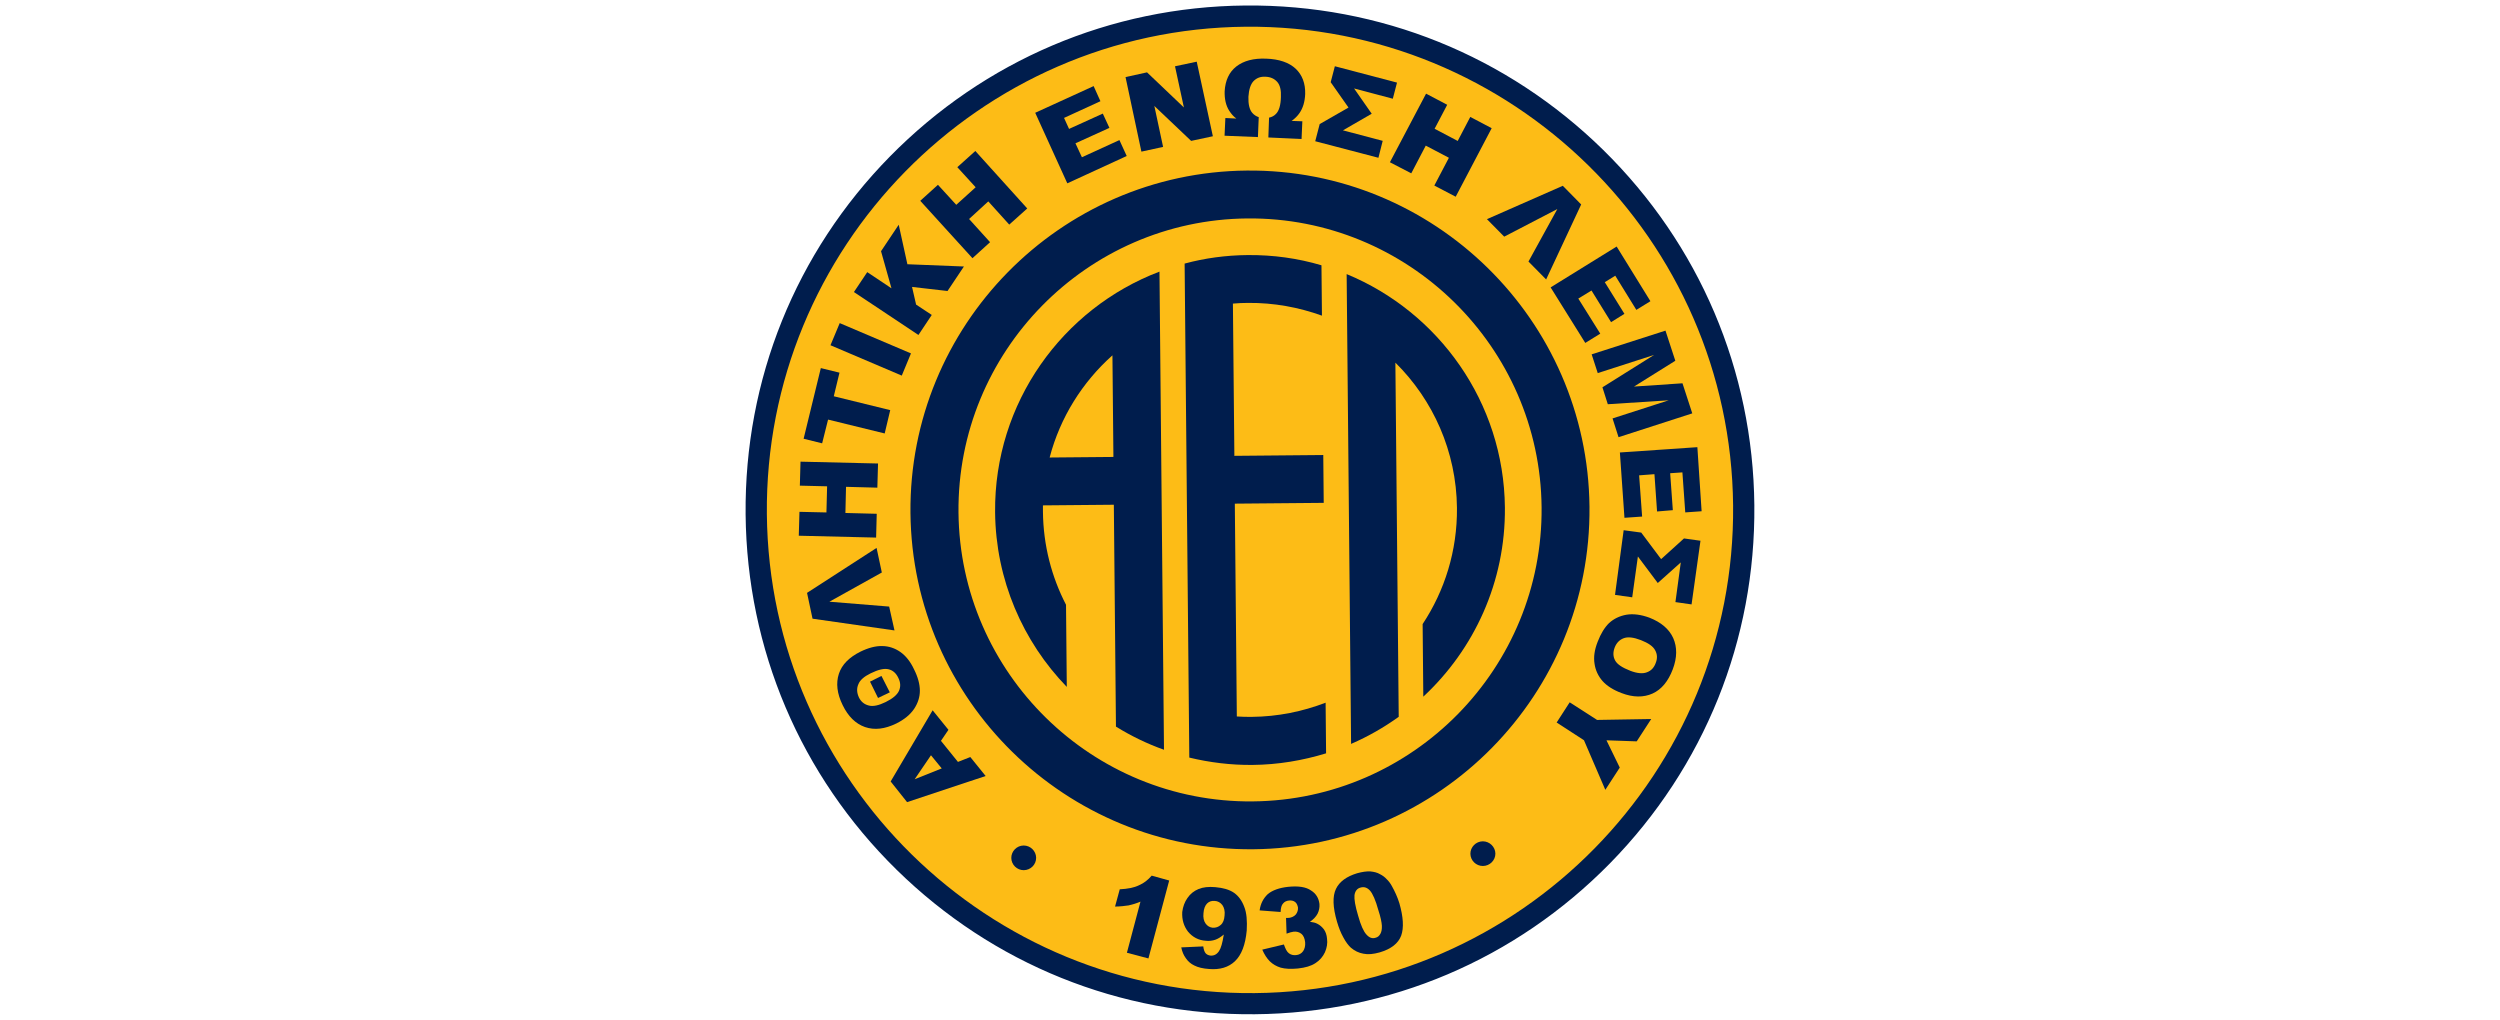 <?xml version="1.0" encoding="utf-8"?>
<svg xmlns="http://www.w3.org/2000/svg" width="152" height="62" viewBox="0 0 152 62" fill="none">
<g clip-path="url(#clip0_127_86)">
<path d="M106.041 30.725C106.198 47.318 92.875 60.891 76.285 61.042C59.693 61.193 46.117 47.866 45.959 31.274C45.802 14.683 59.124 1.109 75.717 0.958C92.307 0.807 105.884 14.135 106.041 30.725Z" fill="#FDBC16"/>
<path d="M97.479 9.12C91.635 3.386 83.903 0.26 75.711 0.335C67.514 0.409 59.849 3.677 54.107 9.515C48.37 15.355 45.256 23.084 45.333 31.279C45.411 39.467 48.67 47.148 54.516 52.883C60.366 58.62 68.09 61.741 76.291 61.666C84.486 61.592 92.154 58.33 97.889 52.488C103.628 46.632 106.741 38.9 106.664 30.719C106.587 22.537 103.327 14.866 97.479 9.12H97.479ZM76.279 60.381C60.081 60.529 46.779 47.468 46.625 31.267C46.472 15.068 59.525 1.773 75.723 1.625C91.916 1.477 105.22 14.532 105.373 30.731C105.526 46.931 92.472 60.233 76.279 60.381Z" fill="#001D4D"/>
<path d="M96.641 30.81C96.534 19.439 87.181 10.266 75.806 10.37C64.426 10.474 55.249 19.815 55.356 31.187C55.464 42.57 64.817 51.738 76.196 51.635C87.571 51.531 96.749 42.194 96.641 30.81ZM76.169 48.726C66.394 48.815 58.368 40.929 58.276 31.16C58.184 21.396 66.059 13.37 75.834 13.281C85.599 13.192 93.636 21.072 93.729 30.836C93.821 40.605 85.935 48.636 76.169 48.725V48.726Z" fill="#001D4D"/>
<path d="M58.244 46.325L57.21 45.043L57.665 44.373L56.704 43.186L54.152 47.513L55.15 48.769L59.927 47.181L58.995 46.028L58.244 46.324L58.244 46.325ZM55.611 47.379L56.603 45.92L57.257 46.72L55.611 47.379Z" fill="#001D4D"/>
<path d="M54.061 36.88L50.427 36.584L53.615 34.808L53.296 33.313L49.068 36.046L49.402 37.616L54.385 38.33L54.061 36.88Z" fill="#001D4D"/>
<path d="M53.305 31.238L51.401 31.189L51.438 29.599L53.343 29.65L53.384 28.181L48.671 28.069L48.631 29.527L50.288 29.568L50.247 31.157L48.607 31.119L48.566 32.572L53.268 32.685L53.305 31.238Z" fill="#001D4D"/>
<path d="M50.347 25.511L53.789 26.354L54.126 24.936L50.694 24.093L51.041 22.658L49.906 22.38L48.86 26.675L49.986 26.954L50.347 25.511Z" fill="#001D4D"/>
<path d="M55.387 21.487L51.055 19.645L50.493 20.991L54.828 22.837L55.387 21.487Z" fill="#001D4D"/>
<path d="M56.651 19.149L55.699 18.52L55.452 17.445L57.61 17.693L58.606 16.203L55.169 16.066L54.642 13.664L53.567 15.274L54.202 17.53L52.728 16.546L51.919 17.756L55.841 20.366L56.651 19.149Z" fill="#001D4D"/>
<path d="M60.196 14.725L58.92 13.315L60.088 12.245L61.362 13.656L62.456 12.675L59.3 9.18L58.205 10.165L59.32 11.386L58.14 12.453L57.027 11.236L55.952 12.209L59.125 15.698L60.196 14.725Z" fill="#001D4D"/>
<path d="M68.504 9.485L68.061 8.517L65.78 9.56L65.387 8.713L67.452 7.775L67.05 6.906L64.998 7.838L64.694 7.169L66.906 6.154L66.493 5.234L62.941 6.857L64.892 11.146L68.504 9.485Z" fill="#001D4D"/>
<path d="M85.805 10.538L86.686 8.854L88.093 9.593L87.207 11.281L88.506 11.961L90.694 7.794L89.393 7.109L88.629 8.57L87.224 7.829L87.99 6.371L86.705 5.694L84.506 9.865L85.805 10.538Z" fill="#001D4D"/>
<path d="M91.456 14.389L94.686 12.71L92.931 15.902L94.005 16.991L96.135 12.432L95.018 11.296L90.406 13.325L91.456 14.389Z" fill="#001D4D"/>
<path d="M96.385 20.85L97.296 20.286L95.961 18.153L96.763 17.663L97.953 19.587L98.765 19.081L97.571 17.156L98.208 16.763L99.49 18.84L100.345 18.313L98.292 14.989L94.278 17.473L96.385 20.85Z" fill="#001D4D"/>
<path d="M97.143 22.684L100.57 21.579L97.428 23.548L97.754 24.577L101.46 24.338L98.043 25.44L98.407 26.581L102.89 25.133L102.295 23.304L99.348 23.503L101.859 21.934L101.261 20.102L96.773 21.544L97.143 22.684Z" fill="#001D4D"/>
<path d="M98.767 31.482L99.841 31.407L99.659 28.901L100.59 28.83L100.749 31.098L101.708 31.018L101.546 28.772L102.29 28.721L102.464 31.154L103.458 31.084L103.2 27.188L98.489 27.51L98.767 31.482Z" fill="#001D4D"/>
<path d="M100.282 37.554C99.775 37.368 99.306 37.306 98.887 37.375C98.469 37.449 98.117 37.624 97.833 37.881C97.56 38.147 97.325 38.531 97.137 39.022C96.942 39.52 96.883 39.955 96.949 40.36C97.005 40.748 97.169 41.103 97.429 41.401C97.689 41.696 98.083 41.949 98.587 42.138C99.295 42.411 99.932 42.411 100.475 42.167C101.015 41.923 101.427 41.426 101.703 40.697C101.974 39.983 101.976 39.347 101.732 38.795C101.484 38.249 100.998 37.834 100.282 37.554H100.282ZM100.669 40.307C100.567 40.591 100.393 40.782 100.127 40.877C99.878 40.974 99.537 40.942 99.131 40.787C98.631 40.592 98.326 40.39 98.202 40.16C98.072 39.927 98.061 39.663 98.173 39.368C98.284 39.085 98.467 38.901 98.714 38.806C98.97 38.706 99.321 38.748 99.771 38.921C100.216 39.097 100.507 39.292 100.635 39.54C100.763 39.77 100.78 40.033 100.669 40.306L100.669 40.307Z" fill="#001D4D"/>
<path d="M95.437 42.701L94.644 43.929L96.305 45.006L97.603 48.021L98.481 46.669L97.673 45.01L99.512 45.075L100.394 43.716L97.102 43.772L95.437 42.701Z" fill="#001D4D"/>
<path d="M81.876 16.666L82.146 45.234L82.168 45.219C83.185 44.776 84.144 44.228 85.038 43.585L85.042 43.584L84.839 22.055L84.852 22.061C87.129 24.321 88.55 27.437 88.583 30.884C88.607 33.489 87.835 35.919 86.498 37.941L86.496 37.949L86.537 42.364L86.544 42.35C89.626 39.481 91.541 35.381 91.498 30.857C91.437 24.455 87.466 18.972 81.876 16.665V16.666Z" fill="#001D4D"/>
<path d="M75.856 15.508C74.537 15.52 73.243 15.695 72.031 16.025H72.025L72.31 46.063H72.316C73.533 46.356 74.831 46.521 76.149 46.508C77.703 46.494 79.207 46.238 80.624 45.803H80.626L80.597 42.722L80.594 42.725C79.194 43.262 77.686 43.57 76.121 43.585C75.815 43.587 75.513 43.585 75.207 43.562L75.199 43.557L75.078 30.717V30.622L80.411 30.574H80.482L80.455 27.666H80.391L75.049 27.715V27.631L74.961 18.458H74.966C75.269 18.428 75.577 18.419 75.882 18.417C77.447 18.402 78.961 18.683 80.371 19.191L80.374 19.194L80.345 16.129H80.343C78.912 15.704 77.409 15.494 75.856 15.508Z" fill="#001D4D"/>
<path d="M60.502 31.14C60.541 35.267 62.193 39.005 64.858 41.76L64.861 41.769L64.814 36.782V36.77C63.94 35.084 63.431 33.156 63.411 31.113C63.41 30.99 63.411 30.867 63.41 30.738L63.412 30.727L67.72 30.688L67.722 30.745L67.85 44.173L67.861 44.186C68.775 44.747 69.738 45.219 70.762 45.582L70.771 45.593L70.496 16.515H70.493C64.61 18.753 60.439 24.482 60.502 31.14L60.502 31.14ZM67.695 27.721L67.693 27.782L63.823 27.817V27.799C64.459 25.38 65.807 23.236 67.632 21.608L67.636 21.605L67.695 27.721V27.721Z" fill="#001D4D"/>
<path d="M62.233 51.407C61.819 51.411 61.483 51.757 61.487 52.165C61.491 52.574 61.833 52.91 62.247 52.907C62.665 52.903 63.002 52.561 62.997 52.151C62.993 51.745 62.651 51.403 62.233 51.407Z" fill="#001D4D"/>
<path d="M69.248 53.825C68.956 53.969 68.556 54.046 68.081 54.069L67.795 55.12C68.123 55.116 68.389 55.081 68.623 55.048C68.85 54.997 69.09 54.926 69.341 54.82L68.516 57.927L69.824 58.273L71.087 53.535L70.023 53.239C69.801 53.496 69.554 53.695 69.248 53.825Z" fill="#001D4D"/>
<path d="M75.027 54.282C74.745 54.086 74.367 53.982 73.884 53.938C73.478 53.904 73.146 53.94 72.87 54.053C72.589 54.173 72.371 54.344 72.196 54.599C72.025 54.844 71.922 55.125 71.88 55.452C71.855 55.921 71.977 56.315 72.235 56.649C72.515 56.98 72.869 57.167 73.296 57.197C73.509 57.228 73.719 57.193 73.891 57.136C74.069 57.074 74.232 56.964 74.407 56.819C74.327 57.334 74.229 57.664 74.121 57.818C73.989 58.026 73.812 58.114 73.602 58.1C73.48 58.088 73.379 58.041 73.304 57.96C73.236 57.881 73.181 57.737 73.159 57.541L71.82 57.601C71.875 57.868 71.967 58.084 72.106 58.269C72.238 58.463 72.412 58.607 72.617 58.703C72.838 58.817 73.138 58.89 73.513 58.915C74.166 58.971 74.695 58.813 75.084 58.443C75.486 58.059 75.719 57.443 75.801 56.577C75.834 55.991 75.797 55.502 75.651 55.138C75.51 54.758 75.303 54.477 75.027 54.281V54.282ZM74.454 55.656C74.436 55.922 74.364 56.112 74.222 56.235C74.084 56.36 73.92 56.416 73.73 56.406C73.549 56.386 73.407 56.3 73.296 56.146C73.191 55.993 73.142 55.794 73.172 55.516C73.189 55.25 73.271 55.052 73.394 54.928C73.519 54.808 73.67 54.76 73.851 54.775C74.046 54.787 74.192 54.868 74.319 55.026C74.432 55.187 74.484 55.399 74.454 55.655V55.656Z" fill="#001D4D"/>
<path d="M80.497 56.511C80.384 56.362 80.25 56.241 80.082 56.159C79.976 56.103 79.832 56.069 79.644 56.044C79.854 55.904 80.014 55.732 80.109 55.552C80.198 55.373 80.24 55.172 80.223 54.962C80.181 54.604 80.009 54.326 79.709 54.14C79.41 53.929 78.95 53.855 78.32 53.919C77.776 53.978 77.362 54.13 77.083 54.361C76.816 54.616 76.642 54.932 76.585 55.352L77.861 55.449C77.87 55.208 77.915 55.028 78.011 54.932C78.096 54.824 78.218 54.766 78.379 54.751C78.523 54.737 78.647 54.766 78.747 54.844C78.845 54.924 78.886 55.032 78.918 55.177C78.928 55.33 78.882 55.476 78.789 55.597C78.681 55.721 78.533 55.785 78.369 55.808C78.331 55.808 78.27 55.809 78.191 55.809L78.223 56.766C78.398 56.699 78.534 56.662 78.643 56.647C78.837 56.623 79.001 56.675 79.13 56.781C79.256 56.889 79.326 57.057 79.353 57.289C79.371 57.51 79.325 57.687 79.231 57.83C79.124 57.979 78.976 58.053 78.812 58.069C78.637 58.09 78.485 58.052 78.367 57.96C78.245 57.873 78.156 57.693 78.06 57.424L76.746 57.738C76.871 58.03 77.026 58.268 77.205 58.449C77.39 58.628 77.606 58.752 77.869 58.834C78.136 58.906 78.478 58.927 78.915 58.884C79.368 58.834 79.719 58.732 79.978 58.558C80.233 58.398 80.432 58.165 80.555 57.901C80.673 57.633 80.723 57.349 80.684 57.075C80.665 56.845 80.603 56.667 80.498 56.511H80.497Z" fill="#001D4D"/>
<path d="M84.623 53.867C84.528 53.696 84.424 53.559 84.304 53.449C84.196 53.328 84.06 53.228 83.894 53.145C83.74 53.053 83.539 53.004 83.32 52.983C83.098 52.967 82.819 53.01 82.515 53.093C81.881 53.284 81.436 53.602 81.226 54.046C81.012 54.493 81.031 55.157 81.29 56.041C81.396 56.4 81.517 56.713 81.678 56.999C81.823 57.274 81.987 57.485 82.132 57.619C82.362 57.814 82.612 57.935 82.895 57.985C83.18 58.045 83.499 58.013 83.885 57.905C84.584 57.7 85.013 57.358 85.191 56.889C85.362 56.409 85.322 55.75 85.08 54.91C84.965 54.541 84.805 54.193 84.623 53.868V53.867ZM83.926 56.778C83.855 56.903 83.77 56.984 83.628 57.017C83.432 57.08 83.251 57.013 83.082 56.823C82.911 56.646 82.733 56.255 82.572 55.667C82.396 55.083 82.329 54.669 82.353 54.426C82.388 54.18 82.513 54.014 82.726 53.963C82.934 53.903 83.122 53.96 83.291 54.145C83.454 54.322 83.638 54.73 83.804 55.339C83.941 55.755 84.006 56.075 84.018 56.286C84.026 56.501 83.993 56.662 83.927 56.777L83.926 56.778Z" fill="#001D4D"/>
<path d="M90.15 51.152C89.735 51.157 89.397 51.503 89.4 51.91C89.404 52.32 89.749 52.656 90.165 52.652C90.58 52.648 90.924 52.306 90.919 51.897C90.915 51.49 90.566 51.149 90.15 51.152Z" fill="#001D4D"/>
<path d="M100.996 33.995L99.787 32.381L98.718 32.237L98.193 36.169L99.239 36.317L99.584 33.834L100.792 35.447L102.192 34.195L101.866 36.608L102.847 36.748L103.389 32.877L102.386 32.737L100.996 33.995Z" fill="#001D4D"/>
<path d="M74.455 8.252L76.482 8.334L76.531 7.123C76.372 7.071 76.236 6.981 76.132 6.855C75.967 6.66 75.889 6.329 75.904 5.883C75.932 5.437 76.038 5.121 76.216 4.931C76.409 4.735 76.642 4.649 76.938 4.665C77.247 4.675 77.481 4.784 77.659 4.983C77.832 5.186 77.9 5.489 77.879 5.908C77.865 6.404 77.763 6.744 77.578 6.926C77.47 7.04 77.333 7.117 77.166 7.151H77.159L77.116 8.358L79.134 8.451L79.183 7.375L78.529 7.351L78.546 7.34C78.73 7.207 78.892 7.05 79.017 6.864C79.219 6.567 79.337 6.185 79.355 5.715C79.372 5.069 79.175 4.557 78.779 4.18C78.369 3.797 77.765 3.593 76.982 3.566C76.219 3.536 75.619 3.692 75.166 4.043C74.729 4.387 74.497 4.893 74.459 5.548C74.446 6.016 74.532 6.417 74.742 6.741C74.86 6.921 74.99 7.077 75.162 7.201V7.207L74.502 7.176L74.453 8.253L74.455 8.252Z" fill="#001D4D"/>
<path d="M55.58 43.097C55.813 42.742 55.93 42.374 55.928 41.988C55.925 41.602 55.813 41.166 55.568 40.685C55.353 40.224 55.066 39.867 54.742 39.641C54.408 39.408 54.043 39.287 53.651 39.28C53.251 39.267 52.8 39.383 52.309 39.624C51.634 39.963 51.188 40.402 51.003 40.969C50.818 41.537 50.889 42.167 51.233 42.87C51.567 43.561 52.024 44.005 52.59 44.204C53.172 44.404 53.797 44.327 54.491 43.991C54.977 43.751 55.343 43.448 55.58 43.097H55.58ZM53.849 42.685C53.427 42.891 53.072 42.97 52.813 42.893C52.551 42.827 52.348 42.664 52.223 42.405C52.09 42.117 52.079 41.852 52.186 41.609C52.276 41.359 52.536 41.134 52.927 40.942C53.407 40.705 53.767 40.626 54.03 40.694C54.285 40.755 54.482 40.929 54.616 41.211C54.755 41.486 54.769 41.748 54.659 42.001C54.549 42.243 54.283 42.471 53.849 42.685V42.685Z" fill="#001D4D"/>
<path d="M52.897 41.445L53.385 42.437L54.1 42.094L53.592 41.097L52.897 41.445Z" fill="#001D4D"/>
<path d="M84.068 8.563L81.651 7.925L83.4 6.915L82.328 5.378L84.683 6.003L84.938 5.022L81.159 4.028L80.906 4.998L81.988 6.539L80.237 7.544L79.966 8.587L83.808 9.593L84.068 8.563Z" fill="#001D4D"/>
<path d="M68.432 4.686L69.739 4.399L71.981 6.534L71.44 4.03L72.761 3.75L73.742 8.284L72.421 8.566L70.184 6.442L70.716 8.932L69.397 9.219L68.432 4.685V4.686Z" fill="#001D4D"/>
</g>
<defs>
<clipPath id="clip0_127_86">
<rect width="152" height="62" fill="white"/>
</clipPath>
</defs>
</svg>